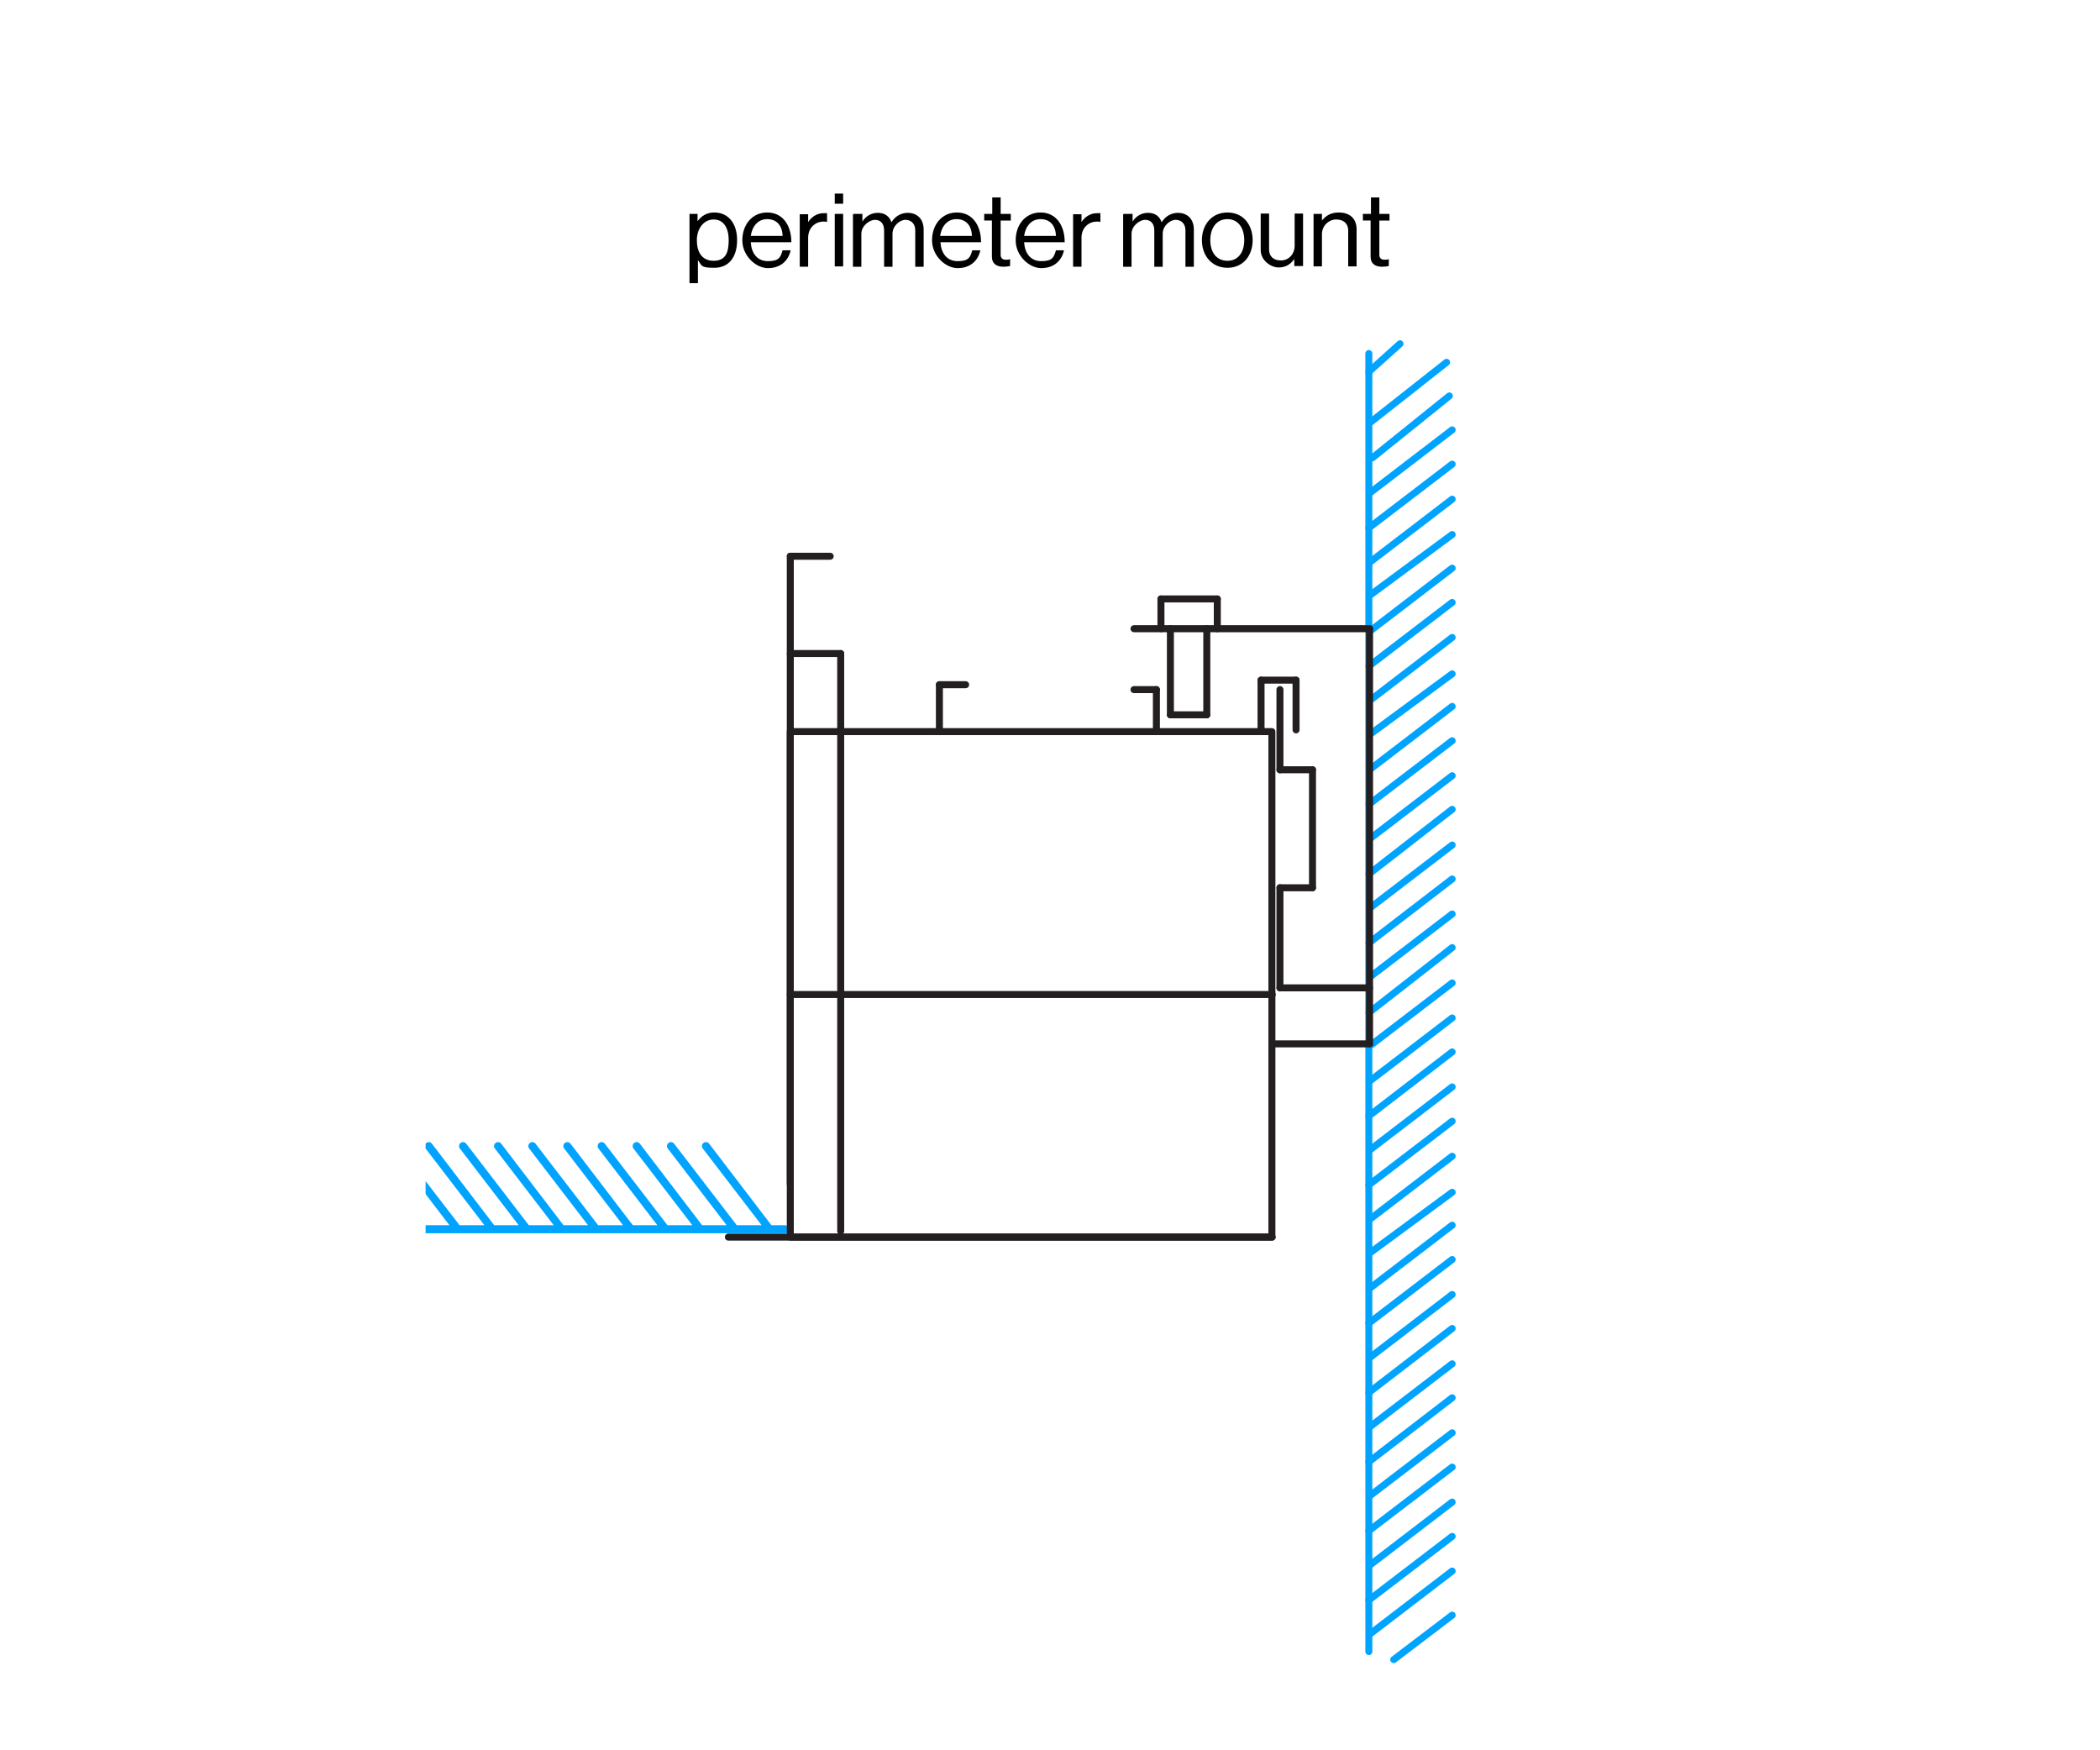 <?xml version="1.0" encoding="UTF-8"?>
<svg xmlns="http://www.w3.org/2000/svg" version="1.1" viewBox="0 0 600 500">
  <!-- Generator: Adobe Illustrator 29.3.1, SVG Export Plug-In . SVG Version: 2.1.0 Build 151)  -->
  <defs>
    <style>
      .st0 {
        stroke: #231f20;
        stroke-linejoin: round;
      }

      .st0, .st1 {
        fill: none;
        stroke-linecap: round;
        stroke-width: 2px;
      }

      .st1 {
        stroke: #00a4ff;
        stroke-miterlimit: 10;
      }

      .st2 {
        fill: #00a4ff;
      }
    </style>
  </defs>
  <g id="Layer_3">
    <line class="st1" x1="391.1" y1="101" x2="391.1" y2="471.8"/>
    <line class="st1" x1="414.1" y1="113.1" x2="392.1" y2="130.8"/>
    <line class="st1" x1="400" y1="98.2" x2="391.1" y2="106.2"/>
    <line class="st1" x1="413.3" y1="103.5" x2="391.6" y2="120.6"/>
    <line class="st1" x1="414.9" y1="122.8" x2="391.4" y2="140.8"/>
    <line class="st1" x1="414.9" y1="132.6" x2="391.1" y2="150.8"/>
    <line class="st1" x1="414.9" y1="142.6" x2="391.4" y2="160.6"/>
    <line class="st1" x1="414.9" y1="152.7" x2="391.2" y2="170.2"/>
    <line class="st1" x1="414.9" y1="162.3" x2="391.4" y2="180.3"/>
    <line class="st1" x1="414.9" y1="172.1" x2="391.1" y2="190.3"/>
    <line class="st1" x1="414.9" y1="182.1" x2="391.4" y2="200.1"/>
    <line class="st1" x1="414.9" y1="192.5" x2="391.8" y2="209.5"/>
    <line class="st1" x1="414.9" y1="201.8" x2="391.4" y2="219.8"/>
    <line class="st1" x1="414.9" y1="211.6" x2="391.1" y2="229.8"/>
    <line class="st1" x1="414.9" y1="221.6" x2="391.4" y2="239.6"/>
    <line class="st1" x1="414.9" y1="231.2" x2="391.1" y2="249.7"/>
    <line class="st1" x1="414.9" y1="241.4" x2="391.4" y2="259.4"/>
    <line class="st1" x1="414.9" y1="251.1" x2="391.1" y2="269.4"/>
    <line class="st1" x1="414.9" y1="261.1" x2="391.4" y2="279.1"/>
    <line class="st1" x1="414.9" y1="270.7" x2="391.1" y2="289.3"/>
    <line class="st1" x1="414.9" y1="280.8" x2="391.1" y2="299"/>
    <line class="st1" x1="414.9" y1="290.8" x2="391.4" y2="308.8"/>
    <line class="st1" x1="414.9" y1="300.5" x2="391.1" y2="318.8"/>
    <line class="st1" x1="414.9" y1="310.5" x2="391.4" y2="328.5"/>
    <line class="st1" x1="414.9" y1="320.3" x2="391.1" y2="338.5"/>
    <line class="st1" x1="414.9" y1="330.3" x2="391.4" y2="348.3"/>
    <line class="st1" x1="414.9" y1="340.6" x2="391.7" y2="357.7"/>
    <line class="st1" x1="414.9" y1="350" x2="391.4" y2="368"/>
    <line class="st1" x1="414.9" y1="359.8" x2="391.1" y2="378"/>
    <line class="st1" x1="414.9" y1="369.8" x2="391.4" y2="387.8"/>
    <line class="st1" x1="414.9" y1="379.5" x2="391.1" y2="397.8"/>
    <line class="st1" x1="414.9" y1="389.6" x2="391.4" y2="407.6"/>
    <line class="st1" x1="414.9" y1="399.3" x2="391.1" y2="417.6"/>
    <line class="st1" x1="414.9" y1="409.3" x2="391.4" y2="427.3"/>
    <line class="st1" x1="414.9" y1="419.1" x2="391.1" y2="437.3"/>
    <line class="st1" x1="414.9" y1="429.1" x2="391.4" y2="447.1"/>
    <line class="st1" x1="414.9" y1="438.9" x2="391.1" y2="457.1"/>
    <line class="st1" x1="414.9" y1="448.8" x2="391.4" y2="466.8"/>
    <line class="st1" x1="414.9" y1="461.4" x2="398.2" y2="474.1"/>
    <path class="st2" d="M224.7,350h-4.3l-17.8-23.3c-.4-.5-1.1-.6-1.6-.2-.5.4-.6,1.1-.2,1.6l16.8,21.9h-7.1l-17.9-23.3c-.4-.5-1.1-.6-1.6-.2-.5.4-.6,1.1-.2,1.6l16.8,21.9h-7l-17.8-23.3c-.4-.5-1.1-.6-1.6-.2-.5.4-.6,1.1-.2,1.6l16.8,21.9h-7.1l-17.9-23.3c-.4-.5-1.1-.6-1.6-.2-.5.4-.6,1.1-.2,1.6l16.8,21.9h-7l-17.8-23.3c-.4-.5-1.1-.6-1.6-.2-.5.4-.6,1.1-.2,1.6l16.8,21.9h-7.1l-17.9-23.3c-.4-.5-1.1-.6-1.6-.2-.5.4-.6,1.1-.2,1.6l16.8,21.9h-7l-17.8-23.3c-.4-.5-1.1-.6-1.6-.2-.5.4-.6,1.1-.2,1.6l16.8,21.9h-7.1l-17.9-23.3c-.4-.5-1.1-.6-1.6-.2-.5.4-.6,1.1-.2,1.6l16.8,21.9h-7l-17.8-23.3c-.4-.5-1.1-.6-1.6-.2,0,0-.1.1-.2.2v1.4l16.8,21.9h-7.1l-9.7-12.6v3.7l6.8,8.9h-6.8v2.3h28.7c0,0,.1,0,.2,0s.2,0,.3,0h39c0,0,.1,0,.2,0s.2,0,.3,0h34.2c.6,0,1.1-.5,1.1-1.1s-.5-1.1-1.1-1.1Z"/>
    <g>
      <path d="M196.9,61.1h2.4v2.1h0c1.1-1.5,2.6-2.5,4.8-2.5,3.8,0,6.5,2.9,6.5,7.9s-2.5,7.9-6.5,7.9-3.5-.6-4.7-2.2h0v6.6h-2.4v-19.9ZM208.2,68.6c0-3.4-1.4-5.9-4.3-5.9s-4.8,2.7-4.8,5.9,1.3,5.9,4.8,5.9,4.3-2.5,4.3-5.9Z"/>
      <path d="M212.1,68.6c0-4.4,2.8-7.9,7.1-7.9s6.9,3.5,6.9,8.5h-11.6c.2,3.1,1.8,5.4,4.9,5.4s3.6-1,4.2-3.1h2.3c-.7,3.2-3.1,5.1-6.5,5.1s-7.3-3.5-7.3-7.9ZM214.6,67.4h9c-.1-3-1.7-4.8-4.4-4.8s-4.3,2.1-4.7,4.8Z"/>
      <path d="M230.8,63.6h0c.9-1.5,2.5-2.7,4.5-2.7s.7,0,1,.2v2.3h0c-.3-.1-.6-.1-1-.1-2.3,0-4.4,1.7-4.4,4.6v8.3h-2.4v-15h2.4v2.5Z"/>
      <path d="M238.5,55.3h2.4v2.9h-2.4v-2.9ZM238.5,61.1h2.4v15h-2.4v-15Z"/>
      <path d="M244,61.1h2.4v2.2h0c.9-1.5,2.5-2.5,4.4-2.5s3.3.9,3.9,2.7h0c1-1.7,2.8-2.7,4.6-2.7,2.7,0,4.6,1.7,4.6,4.8v10.6h-2.4v-10.4c0-1.9-1.2-3-2.8-3s-3.7,1.7-3.7,4v9.4h-2.4v-10.4c0-1.9-1-3-2.6-3s-3.9,1.7-3.9,4v9.4h-2.4v-15Z"/>
      <path d="M266.3,68.6c0-4.4,2.8-7.9,7.1-7.9s6.9,3.5,6.9,8.5h-11.6c.2,3.1,1.8,5.4,4.9,5.4s3.6-1,4.2-3.1h2.3c-.7,3.2-3.1,5.1-6.5,5.1s-7.3-3.5-7.3-7.9ZM268.7,67.4h9c-.1-3-1.7-4.8-4.4-4.8s-4.3,2.1-4.7,4.8Z"/>
      <path d="M281.3,61.1h2.2v-4.7h2.4v4.7h2.9v1.9h-2.9v9.8c0,1,.6,1.4,1.5,1.4s1-.1,1.2-.2h0v2c-.6.1-1.2.2-1.9.2-1.9,0-3.3-.8-3.3-2.9v-10.3h-2.2v-1.9Z"/>
      <path d="M290.2,68.6c0-4.4,2.8-7.9,7.1-7.9s6.9,3.5,6.9,8.5h-11.6c.2,3.1,1.8,5.4,4.9,5.4s3.6-1,4.2-3.1h2.3c-.7,3.2-3.1,5.1-6.5,5.1s-7.3-3.5-7.3-7.9ZM292.7,67.4h9c-.1-3-1.7-4.8-4.4-4.8s-4.3,2.1-4.7,4.8Z"/>
      <path d="M308.9,63.6h0c.9-1.5,2.5-2.7,4.5-2.7s.7,0,1,.2v2.3h0c-.3-.1-.6-.1-1-.1-2.3,0-4.4,1.7-4.4,4.6v8.3h-2.4v-15h2.4v2.5Z"/>
      <path d="M321.2,61.1h2.4v2.2h0c.9-1.5,2.5-2.5,4.4-2.5s3.3.9,3.9,2.7h0c1-1.7,2.8-2.7,4.6-2.7,2.7,0,4.6,1.7,4.6,4.8v10.6h-2.4v-10.4c0-1.9-1.2-3-2.8-3s-3.7,1.7-3.7,4v9.4h-2.4v-10.4c0-1.9-1-3-2.6-3s-3.9,1.7-3.9,4v9.4h-2.4v-15Z"/>
      <path d="M343.4,68.6c0-4.4,2.8-7.9,7.3-7.9s7.2,3.5,7.2,7.9-2.7,7.9-7.2,7.9-7.3-3.5-7.3-7.9ZM355.5,68.6c0-3.3-1.6-6-4.8-6s-4.9,2.6-4.9,6,1.7,5.9,4.9,5.9,4.8-2.6,4.8-5.9Z"/>
      <path d="M369.8,76.1v-2.1h0c-1.1,1.5-2.4,2.4-4.5,2.4s-5.1-1.9-5.1-5v-10.4h2.4v10.3c0,1.9,1.2,3.1,3.4,3.1s3.9-1.8,3.9-4.2v-9.2h2.4v15h-2.4Z"/>
      <path d="M377.7,63h0c1.1-1.4,2.6-2.3,4.8-2.3,3.1,0,5.1,1.7,5.1,4.8v10.6h-2.4v-10.3c0-1.9-1.3-3.1-3.4-3.1s-4.1,1.7-4.1,4.2v9.2h-2.4v-15h2.4v2Z"/>
      <path d="M389.5,61.1h2.2v-4.7h2.4v4.7h2.9v1.9h-2.9v9.8c0,1,.6,1.4,1.5,1.4s1-.1,1.2-.2h0v2c-.6.1-1.2.2-1.9.2-1.9,0-3.3-.8-3.3-2.9v-10.3h-2.2v-1.9Z"/>
    </g>
  </g>
  <g id="Layer_2">
    <rect class="st0" x="225.8" y="209" width="137.6" height="144.4"/>
    <line class="st0" x1="225.8" y1="158.9" x2="225.8" y2="338.2"/>
    <line class="st0" x1="208.1" y1="353.4" x2="363.5" y2="353.4"/>
    <line class="st0" x1="225.8" y1="186.7" x2="240.2" y2="186.7"/>
    <line class="st0" x1="240.2" y1="351.7" x2="240.2" y2="186.7"/>
    <line class="st0" x1="225.8" y1="158.9" x2="237.2" y2="158.9"/>
    <line class="st0" x1="324" y1="179.6" x2="391.3" y2="179.6"/>
    <line class="st0" x1="391.3" y1="298.2" x2="391.3" y2="179.6"/>
    <line class="st0" x1="363.5" y1="298.2" x2="391.3" y2="298.2"/>
    <line class="st0" x1="365.7" y1="197" x2="365.7" y2="219.9"/>
    <line class="st0" x1="375" y1="219.9" x2="365.7" y2="219.9"/>
    <line class="st0" x1="375" y1="253.6" x2="375" y2="219.9"/>
    <line class="st0" x1="365.7" y1="253.6" x2="375" y2="253.6"/>
    <line class="st0" x1="365.7" y1="282.2" x2="365.7" y2="253.6"/>
    <line class="st0" x1="391.3" y1="282.2" x2="365.7" y2="282.2"/>
    <line class="st0" x1="268.4" y1="208.5" x2="268.4" y2="195.6"/>
    <line class="st0" x1="275.9" y1="195.6" x2="268.4" y2="195.6"/>
    <line class="st0" x1="324" y1="197" x2="330.4" y2="197"/>
    <line class="st0" x1="330.4" y1="208.5" x2="330.4" y2="197"/>
    <line class="st0" x1="331.7" y1="179.6" x2="331.7" y2="171.1"/>
    <line class="st0" x1="347.8" y1="179.6" x2="347.8" y2="171.1"/>
    <line class="st0" x1="331.7" y1="171.1" x2="347.8" y2="171.1"/>
    <line class="st0" x1="334.4" y1="179.6" x2="334.4" y2="204.2"/>
    <line class="st0" x1="344.8" y1="204.2" x2="334.4" y2="204.2"/>
    <line class="st0" x1="344.8" y1="179.6" x2="344.8" y2="204.2"/>
    <line class="st0" x1="225.8" y1="284.1" x2="363.5" y2="284.1"/>
    <line class="st0" x1="360.3" y1="208.5" x2="360.3" y2="194.3"/>
    <line class="st0" x1="370.3" y1="208.5" x2="370.3" y2="194.3"/>
    <line class="st0" x1="360.3" y1="194.3" x2="370.3" y2="194.3"/>
  </g>
</svg>